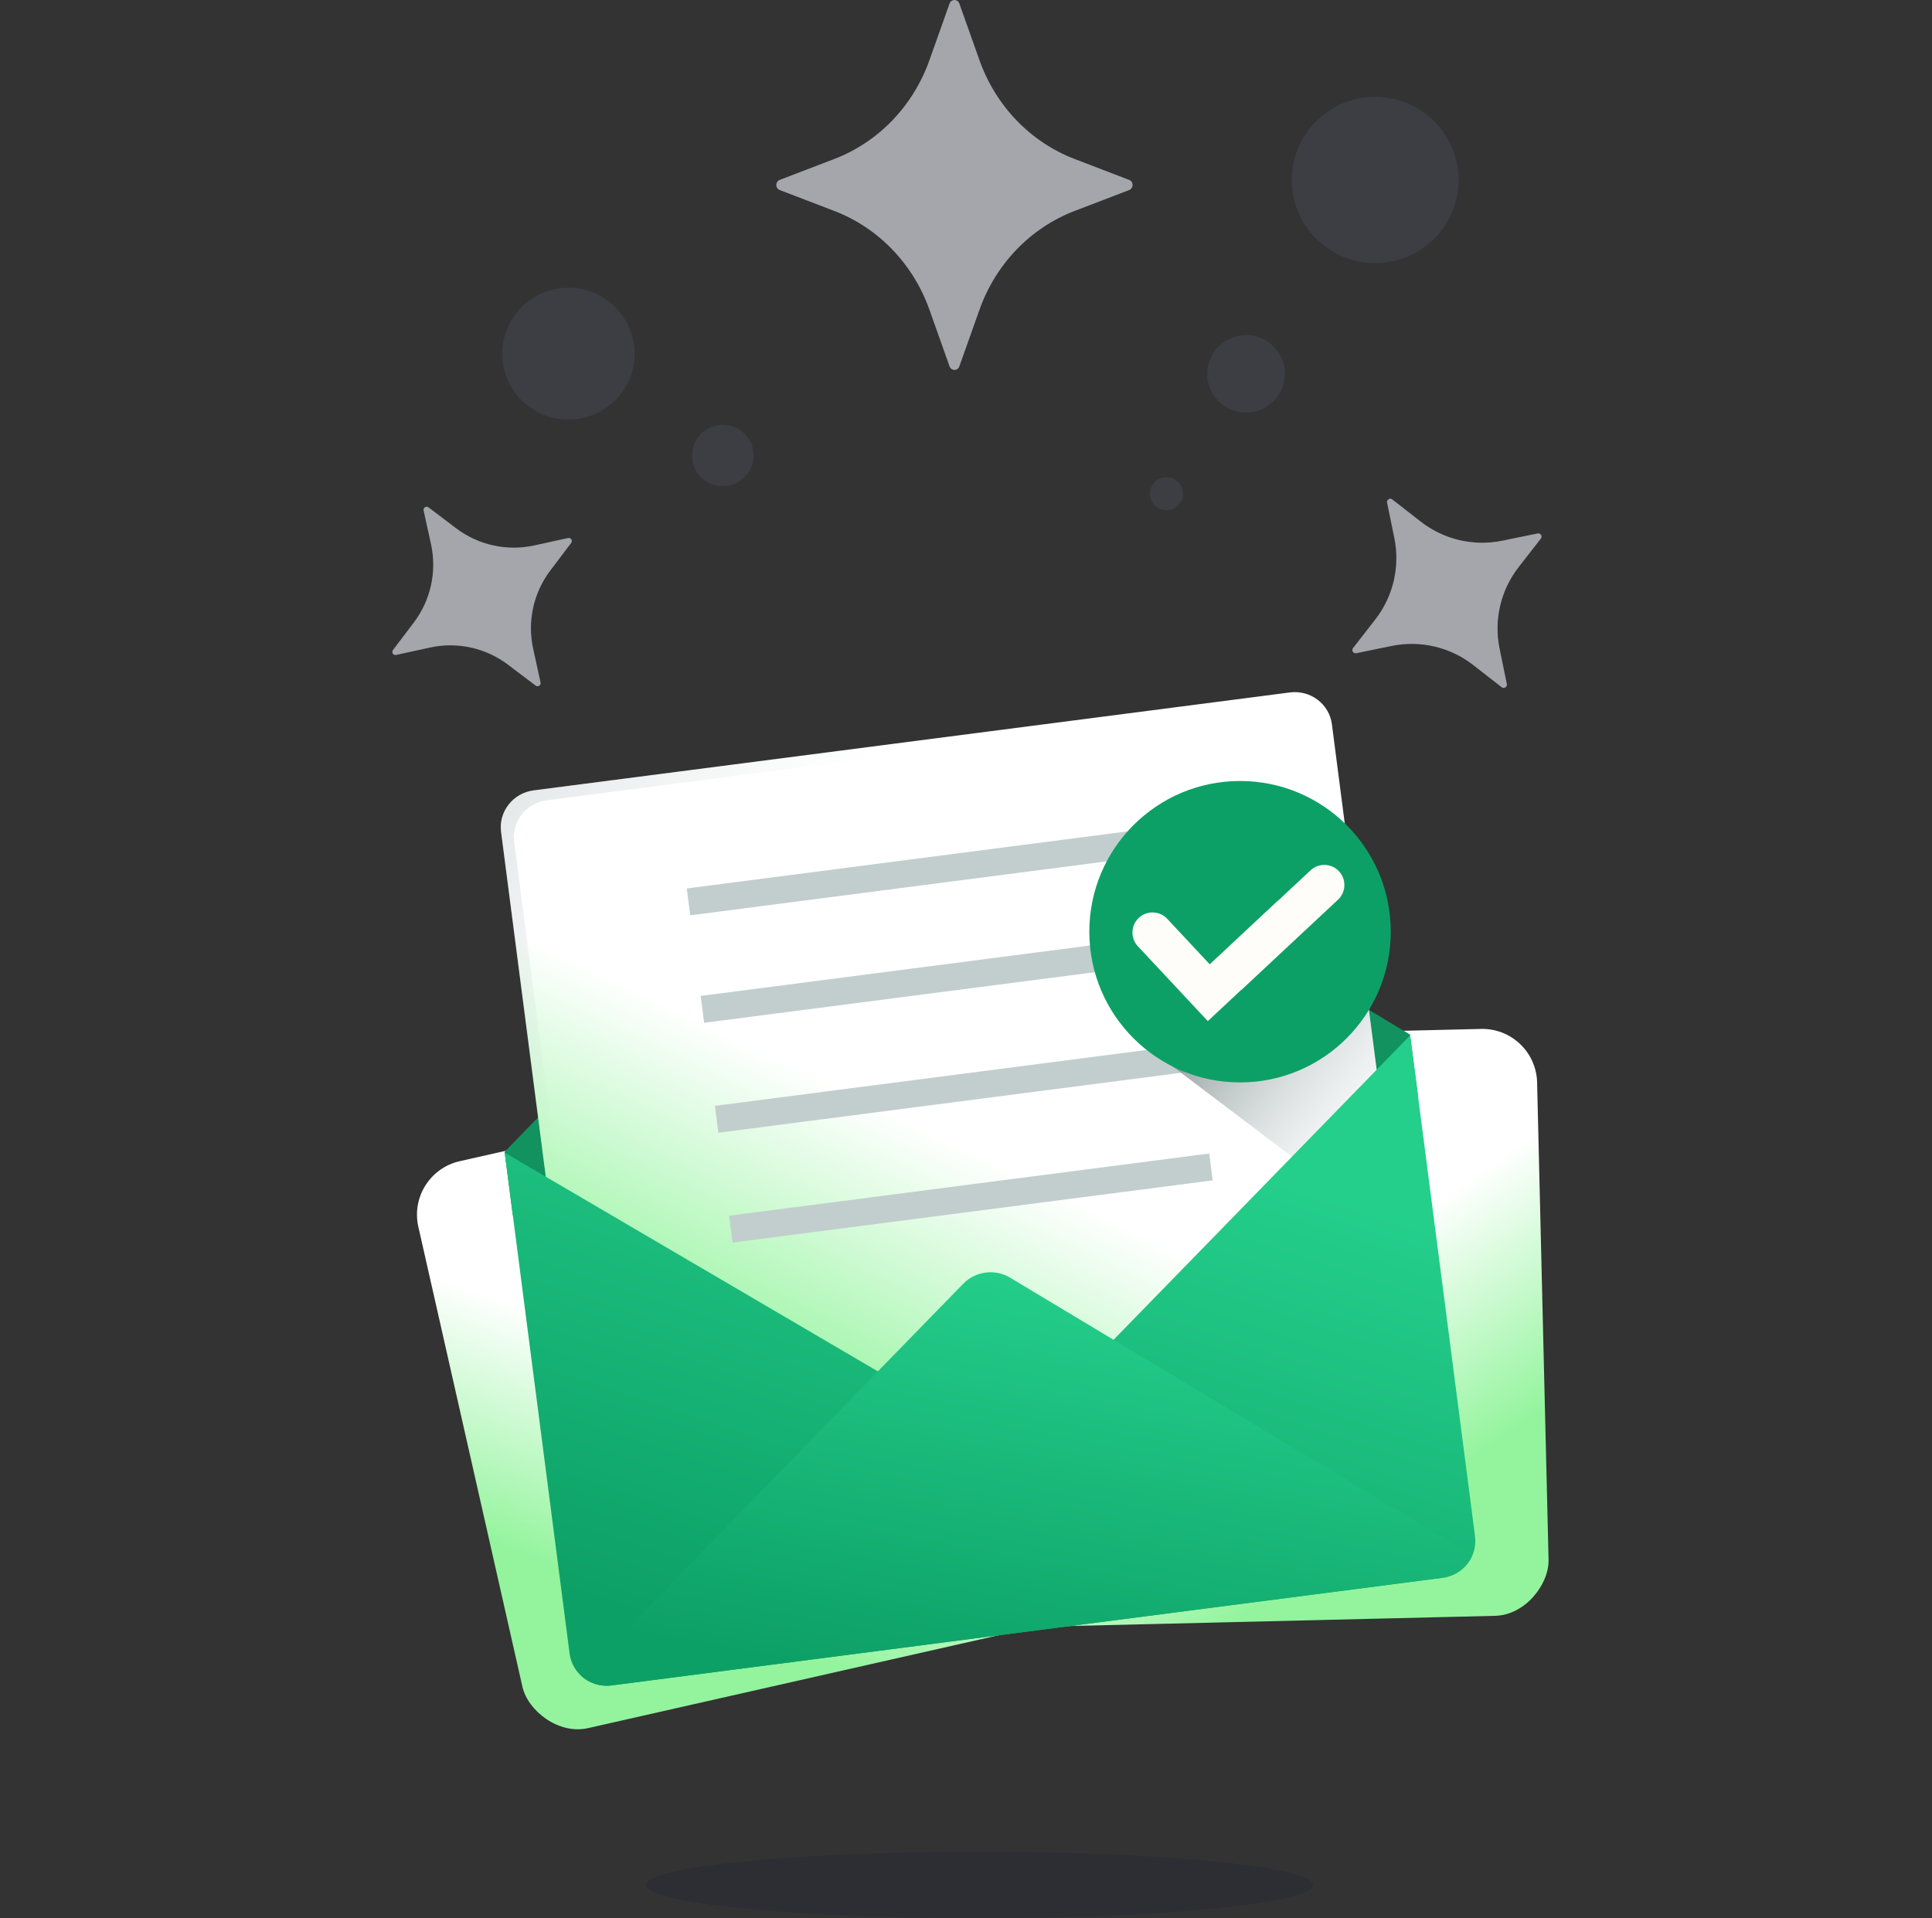 <svg width="141" height="140" viewBox="0 0 141 140" fill="none" xmlns="http://www.w3.org/2000/svg">
<rect x="0" y="0" width="141" height="140" fill="#333333" stroke="none"/>
<g clip-path="url(#clip0_3464_147172)">
<path d="M71.484 140.002C84.933 140.002 95.834 138.915 95.834 137.575C95.834 136.235 84.933 135.148 71.484 135.148C58.036 135.148 47.135 136.235 47.135 137.575C47.135 138.915 58.036 140.002 71.484 140.002Z" fill="#2C2E33"/>
<path d="M82.408 13.129L78.43 11.605C75.209 10.371 72.669 7.735 71.482 4.39L70.014 0.258C69.959 0.103 69.817 0 69.657 0C69.498 0 69.355 0.103 69.3 0.258L67.833 4.39C66.645 7.735 64.106 10.371 60.885 11.605L56.906 13.129C56.757 13.186 56.657 13.334 56.657 13.5C56.657 13.665 56.757 13.813 56.906 13.871L60.885 15.395C64.106 16.628 66.645 19.265 67.833 22.61L69.3 26.741C69.355 26.897 69.498 27 69.657 27C69.817 27 69.959 26.897 70.014 26.741L71.482 22.61C72.67 19.265 75.209 16.628 78.429 15.395L82.408 13.871C82.558 13.813 82.657 13.665 82.657 13.5C82.657 13.334 82.558 13.186 82.408 13.129Z" fill="#A4A6AC"/>
<path d="M41.459 39.267L38.994 39.807C36.999 40.245 34.913 39.786 33.285 38.553L31.274 37.03C31.198 36.972 31.095 36.968 31.015 37.02C30.935 37.071 30.895 37.166 30.916 37.259L31.456 39.723C31.893 41.718 31.435 43.805 30.202 45.432L28.678 47.444C28.621 47.519 28.617 47.623 28.668 47.703C28.719 47.782 28.814 47.822 28.907 47.802L31.372 47.262C33.367 46.824 35.453 47.283 37.081 48.517L39.093 50.04C39.168 50.097 39.272 50.101 39.351 50.05C39.431 49.999 39.471 49.903 39.451 49.811L38.911 47.346C38.473 45.351 38.931 43.265 40.165 41.636L41.688 39.625C41.746 39.55 41.75 39.446 41.699 39.366C41.647 39.286 41.552 39.247 41.459 39.267Z" fill="#A4A6AC"/>
<path d="M109.971 49.922L109.442 47.339C109.013 45.248 109.522 43.074 110.834 41.39L112.454 39.31C112.515 39.232 112.521 39.124 112.468 39.04C112.416 38.956 112.317 38.913 112.22 38.933L109.637 39.462C107.545 39.891 105.371 39.382 103.688 38.07L101.608 36.449C101.53 36.388 101.422 36.383 101.337 36.435C101.253 36.487 101.21 36.587 101.23 36.684L101.76 39.267C102.188 41.358 101.679 43.532 100.367 45.216L98.747 47.297C98.686 47.374 98.68 47.483 98.732 47.567C98.784 47.651 98.884 47.694 98.981 47.674L101.564 47.144C103.655 46.716 105.83 47.224 107.514 48.536L109.594 50.157C109.672 50.218 109.78 50.224 109.864 50.171C109.948 50.119 109.991 50.02 109.971 49.922Z" fill="#A4A6AC"/>
<path d="M99.826 7.094C103.186 6.802 106.133 9.277 106.425 12.602C106.717 15.951 104.233 18.887 100.898 19.178C97.537 19.469 94.591 16.994 94.299 13.67C94.007 10.321 96.49 7.385 99.826 7.094Z" fill="#3C3E43"/>
<path d="M90.694 24.465C92.253 24.32 93.641 25.485 93.763 27.038C93.909 28.591 92.74 29.974 91.181 30.095C89.623 30.241 88.235 29.076 88.113 27.523C87.992 25.97 89.136 24.611 90.694 24.465Z" fill="#3C3E43"/>
<path d="M83.925 36.142C83.876 35.462 84.364 34.88 85.021 34.831C85.678 34.783 86.287 35.268 86.336 35.923C86.385 36.603 85.898 37.185 85.24 37.234C84.583 37.307 83.998 36.797 83.925 36.142Z" fill="#3C3E43"/>
<path d="M36.678 26.237C36.434 23.592 38.406 21.263 41.06 21.02C43.715 20.778 46.052 22.743 46.296 25.388C46.539 28.033 44.567 30.363 41.913 30.605C39.259 30.848 36.897 28.882 36.678 26.237Z" fill="#3C3E43"/>
<path d="M50.508 33.442C50.411 32.204 51.312 31.112 52.554 31.015C53.795 30.918 54.891 31.816 54.989 33.053C55.086 34.291 54.185 35.383 52.943 35.48C51.701 35.577 50.606 34.679 50.508 33.442Z" fill="#3C3E43"/>
<rect x="29.648" y="85.633" width="46.598" height="42.424" rx="4" transform="rotate(-12.75 29.648 85.633)" fill="url(#paint0_linear_3464_147172)"/>
<rect width="46.598" height="42.835" rx="4" transform="matrix(-1 0.024 0.024 1 112.084 75)" fill="url(#paint1_linear_3464_147172)"/>
<path d="M64.935 55.153L36.826 84.068L37.426 88.7L70.466 84.421L103.506 80.141L102.906 75.509L68.358 54.71C67.257 54.047 65.831 54.232 64.935 55.153Z" fill="#12925F"/>
<path d="M101.388 106.536L46.2 113.685C44.696 113.879 43.322 112.84 43.131 111.363L36.57 60.713C36.379 59.236 37.443 57.881 38.947 57.686L94.135 50.538C95.639 50.343 97.013 51.382 97.204 52.859L103.765 103.51C103.956 104.987 102.892 106.341 101.388 106.536Z" fill="url(#paint2_linear_3464_147172)"/>
<path d="M103.573 102.021L103.707 103.062C103.931 104.786 102.687 106.369 100.932 106.597L46.658 113.627C44.902 113.854 43.297 112.639 43.073 110.916L42.938 109.875L103.573 102.021Z" fill="url(#paint3_linear_3464_147172)"/>
<path d="M85.158 60.305L50.12 64.844L50.374 66.805L85.412 62.266L85.158 60.305Z" fill="#C2CECE"/>
<path d="M86.172 68.149L51.135 72.688L51.389 74.648L86.426 70.11L86.172 68.149Z" fill="#C2CECE"/>
<path d="M87.21 76.173L52.173 80.711L52.427 82.672L87.465 78.133L87.21 76.173Z" fill="#C2CECE"/>
<path d="M88.251 84.188L53.213 88.727L53.467 90.688L88.504 86.149L88.251 84.188Z" fill="#C2CECE"/>
<path d="M91.845 77.746C89.129 78.098 86.516 77.467 84.376 76.135L83.637 76.363L102.053 90.289L99.796 72.86C98.049 75.447 95.218 77.309 91.845 77.746Z" fill="url(#paint4_linear_3464_147172)"/>
<path d="M102.914 75.566L107.651 112.131C107.842 113.607 106.777 114.963 105.274 115.158L44.64 123.012C43.136 123.206 41.761 122.167 41.57 120.691L36.834 84.125L73.588 105.669L102.914 75.566Z" fill="url(#paint5_linear_3464_147172)"/>
<path d="M107.456 113.513L73.718 93.25C72.618 92.59 71.194 92.774 70.299 93.693L42.418 122.313C42.994 122.839 43.796 123.118 44.639 123.009L105.274 115.155C106.281 115.025 107.089 114.373 107.456 113.513Z" fill="url(#paint6_linear_3464_147172)"/>
<g clip-path="url(#clip1_3464_147172)">
<path d="M90.5 79C96.575 79 101.5 74.075 101.5 68C101.5 61.925 96.575 57 90.5 57C84.425 57 79.5 61.925 79.5 68C79.5 74.075 84.425 79 90.5 79Z" fill="#0DA066"/>
<path fill-rule="evenodd" clip-rule="evenodd" d="M87.065 73.367L83.042 69.061C82.491 68.472 82.523 67.539 83.112 66.988C83.702 66.437 84.634 66.469 85.185 67.058L88.288 70.38L93.2 65.79C93.244 65.749 93.29 65.711 93.338 65.676L95.648 63.518C96.238 62.968 97.17 62.999 97.721 63.589C98.272 64.178 98.24 65.111 97.651 65.662L90.596 72.253L90.588 72.245L88.148 74.525L87.065 73.367Z" fill="#FFFDF9"/>
</g>
<path d="M44.088 112.087L37.527 61.436C37.336 59.96 38.4 58.605 39.904 58.41L95.092 51.261C95.626 51.192 96.143 51.281 96.597 51.488C96.018 50.801 95.104 50.412 94.135 50.538L38.947 57.686C37.443 57.881 36.379 59.236 36.57 60.713L43.131 111.364C43.254 112.316 43.87 113.083 44.694 113.458C44.375 113.08 44.156 112.612 44.088 112.087Z" fill="url(#paint7_linear_3464_147172)"/>
</g>
<defs>
<linearGradient id="paint0_linear_3464_147172" x1="37.758" y1="118.556" x2="66.052" y2="74.431" gradientUnits="userSpaceOnUse">
<stop stop-color="#93F49D"/>
<stop offset="0.325" stop-color="white"/>
</linearGradient>
<linearGradient id="paint1_linear_3464_147172" x1="8.109" y1="33.241" x2="36.792" y2="-11.059" gradientUnits="userSpaceOnUse">
<stop stop-color="#93F49D"/>
<stop offset="0.325" stop-color="white"/>
</linearGradient>
<linearGradient id="paint2_linear_3464_147172" x1="52.404" y1="100.129" x2="82.492" y2="37.508" gradientUnits="userSpaceOnUse">
<stop stop-color="#93F49D"/>
<stop offset="0.325" stop-color="white"/>
</linearGradient>
<linearGradient id="paint3_linear_3464_147172" x1="104.04" y1="101.475" x2="40.673" y2="115.022" gradientUnits="userSpaceOnUse">
<stop stop-color="#C2CECE" stop-opacity="0"/>
<stop offset="0.179" stop-color="#AFBCBC" stop-opacity="0.179"/>
<stop offset="1" stop-color="#5B6A6A"/>
</linearGradient>
<linearGradient id="paint4_linear_3464_147172" x1="101.668" y1="82.134" x2="85.121" y2="69.14" gradientUnits="userSpaceOnUse">
<stop stop-color="#C2CECE" stop-opacity="0"/>
<stop offset="0.179" stop-color="#AFBCBC" stop-opacity="0.179"/>
<stop offset="1" stop-color="#5B6A6A"/>
</linearGradient>
<linearGradient id="paint5_linear_3464_147172" x1="53.228" y1="120.064" x2="66.988" y2="77.585" gradientUnits="userSpaceOnUse">
<stop stop-color="#0DA066"/>
<stop offset="1" stop-color="#24CE8B"/>
</linearGradient>
<linearGradient id="paint6_linear_3464_147172" x1="53.759" y1="120.605" x2="59.409" y2="89.758" gradientUnits="userSpaceOnUse">
<stop stop-color="#0DA066"/>
<stop offset="1" stop-color="#24CE8B"/>
</linearGradient>
<linearGradient id="paint7_linear_3464_147172" x1="52.818" y1="68.99" x2="1.175" y2="28.436" gradientUnits="userSpaceOnUse">
<stop stop-color="#C2CECE" stop-opacity="0"/>
<stop offset="0.179" stop-color="#AFBCBC" stop-opacity="0.179"/>
<stop offset="1" stop-color="#5B6A6A"/>
</linearGradient>
<clipPath id="clip0_3464_147172">
<rect width="140" height="140" fill="white" transform="translate(0.5)"/>
</clipPath>
<clipPath id="clip1_3464_147172">
<rect width="22" height="22" fill="white" transform="translate(79.5 57)"/>
</clipPath>
</defs>
</svg>

